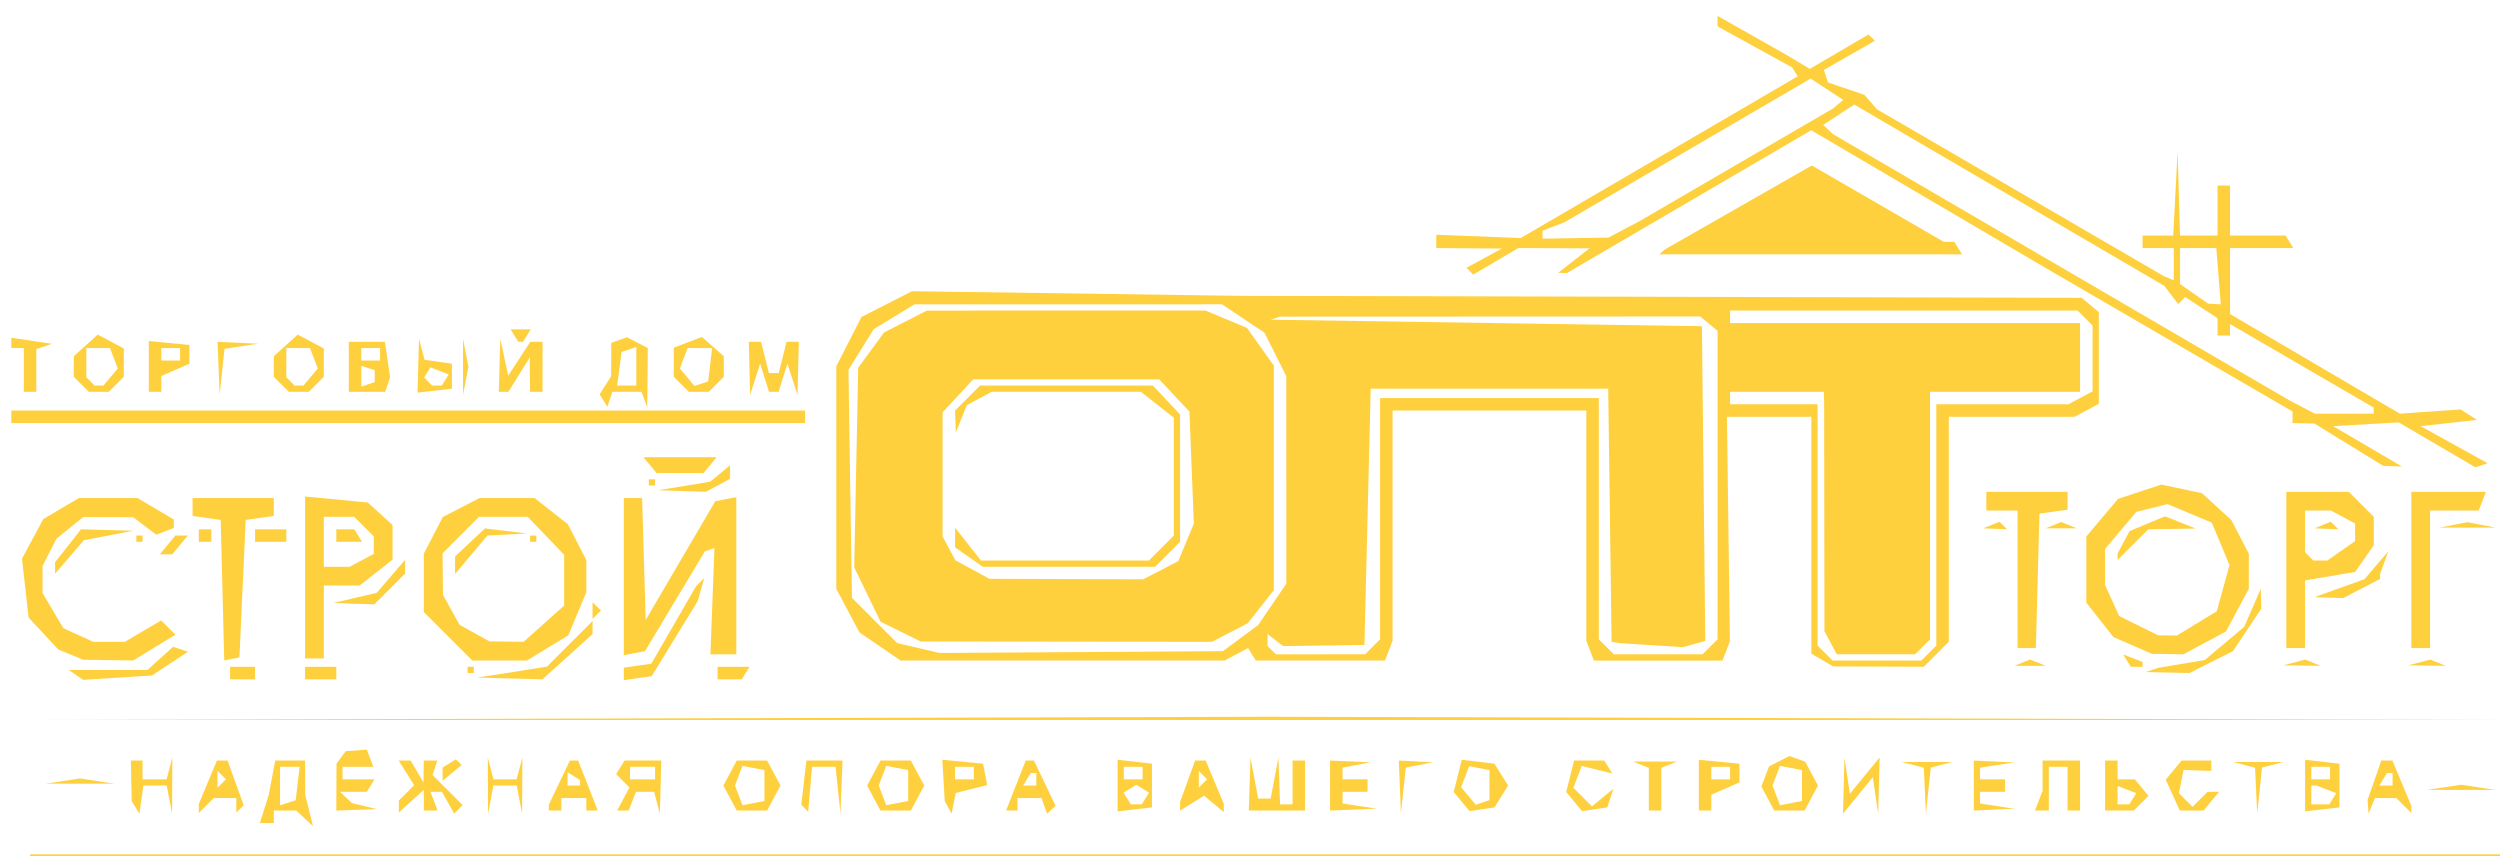 <?xml version="1.0" encoding="UTF-8" standalone="no"?> <!-- Created with Inkscape (http://www.inkscape.org/) --> <svg xmlns:inkscape="http://www.inkscape.org/namespaces/inkscape" xmlns:sodipodi="http://sodipodi.sourceforge.net/DTD/sodipodi-0.dtd" xmlns="http://www.w3.org/2000/svg" xmlns:svg="http://www.w3.org/2000/svg" id="svg2" width="400" height="137" viewBox="0 0 400 137" sodipodi:docname="opttorg.svg" inkscape:version="1.1 (c68e22c387, 2021-05-23)"> <defs id="defs6"></defs> <g inkscape:groupmode="layer" inkscape:label="Image" id="g8"> <path style="fill:#ffd03e;fill-opacity:1" d="M 202.811,138.69 H 4.811 v -1 -1 h 198 198 v 1 1 z m -160.117,-7 h -1.117 l 0.71,-2.25 0.71,-2.25 0.52,-2.75 0.52,-2.75 h 2.386 2.387 l 0.014,2.75 0.014,2.75 0.622,2.5 0.622,2.5 -1.336,-1.25 -1.336,-1.25 h -1.8 -1.8 v 1 1 z m 3.367,-3.244 1.25,-0.41 0.316,-2.673 0.316,-2.673 h -1.566 -1.566 v 3.083 3.083 z M 22.629,127.94 l -0.321,2.25 -0.616,-1 -0.616,-1 -0.066,-3.25 -0.066,-3.25 h 0.933 0.933 v 1.5 1.5 h 1.927 1.927 l 0.457,-1.75 0.457,-1.75 -0.02,4.5 -0.02,4.5 -0.433,-2.25 -0.433,-2.25 h -1.861 -1.861 z m 10.382,0.95 -1.2,1.2 v -0.732 -0.732 l 1.449,-3.468 1.449,-3.468 h 0.85 0.85 l 1.293,3.575 1.293,3.575 -0.592,0.592 -0.592,0.592 v -1.167 -1.167 h -1.8 -1.8 z m 2.467,-3.533 0.667,-0.667 -0.667,-0.667 -0.667,-0.667 v 1.333 1.333 z m 21.583,4.217 -3.25,0.116 0.015,-3.75 0.015,-3.75 0.735,-1 0.735,-1 1.69,-0.129 1.69,-0.129 0.529,1.379 0.529,1.379 h -2.469 -2.469 v 1 1 h 2.559 2.559 l -0.618,1 -0.618,1 h -2.141 -2.141 l 0.95,0.903 0.95,0.903 2,0.481 2,0.481 z m 8.75,-1.384 -2,1.81 v -0.955 -0.955 l 1.225,-1.225 1.225,-1.225 -1.233,-1.975 -1.233,-1.975 h 0.959 0.959 l 1.019,1.75 1.019,1.75 0.03,-1.75 0.03,-1.75 h 1.083 1.083 l -0.384,1.153 -0.384,1.153 2.407,2.407 2.407,2.407 -0.681,0.681 -0.681,0.681 -0.975,-1.742 -0.975,-1.742 h -0.919 -0.919 l 0.576,1.5 0.576,1.5 h -1.107 -1.107 v -1.655 -1.655 z m 12.706,-0.25 -0.433,2.25 -0.02,-4.5 -0.02,-4.5 0.457,1.75 0.457,1.75 h 1.853 1.853 l 0.457,-1.75 0.457,-1.75 -0.02,4.5 -0.02,4.5 -0.433,-2.25 -0.433,-2.25 h -1.861 -1.861 z m 10.294,1.75 h -1 v -0.466 -0.466 l 1.685,-3.534 1.685,-3.534 h 0.663 0.663 l 1.571,4 1.571,4 h -0.92 -0.92 v -1 -1 h -2 -2 v 1 1 z m 3,-4 h 1 v -0.441 -0.441 l -1,-0.618 -1,-0.618 v 1.059 1.059 z m 7.858,4 h -0.928 l 0.988,-1.847 0.988,-1.847 -1.066,-1.066 -1.066,-1.066 0.672,-1.087 0.672,-1.087 h 2.941 2.941 l -0.116,4.25 -0.116,4.25 -0.457,-1.75 -0.457,-1.75 h -1.458 -1.458 l -0.576,1.5 -0.576,1.5 z m 3.142,-5 h 2 v -1 -1 h -2 -2 v 1 1 z m 17.5,5 h -2.43 l -1.07,-2 -1.07,-2 1.07,-2 1.07,-2 h 2.43 2.43 l 1.07,2 1.07,2 -1.07,2 -1.07,2 z m 0.247,-1.19 1.753,-0.338 v -2.473 -2.473 l -1.753,-0.338 -1.753,-0.338 -0.604,1.574 -0.604,1.574 0.604,1.574 0.604,1.574 z m 9.063,-2.215 -0.31,3.595 -0.553,-0.564 -0.553,-0.564 0.412,-3.531 0.412,-3.531 h 2.891 2.891 l -0.168,4.25 -0.168,4.25 -0.392,-3.75 -0.392,-3.75 h -1.879 -1.879 z m 13.69,3.405 h -2.43 l -1.07,-2 -1.07,-2 1.07,-2 1.07,-2 h 2.43 2.43 l 1.07,2 1.07,2 -1.07,2 -1.07,2 z m 0.247,-1.19 1.753,-0.338 v -2.473 -2.473 l -1.753,-0.338 -1.753,-0.338 -0.604,1.574 -0.604,1.574 0.604,1.574 0.604,1.574 z m 9.035,0.034 -0.329,1.655 -0.552,-1 -0.552,-1 -0.195,-3.315 -0.195,-3.315 3.263,0.315 3.263,0.315 0.325,1.714 0.325,1.714 -2.511,0.63 -2.511,0.63 z m 1.718,-3.845 h 1.5 v -1 -1 h -1.5 -1.5 v 1 1 z m 7.58,5 h -0.92 l 1.571,-4 1.571,-4 h 0.663 0.663 l 1.728,3.624 1.728,3.624 -0.68,0.626 -0.68,0.626 -0.446,-1.25 -0.446,-1.25 h -1.917 -1.917 v 1 1 z m 2.861,-4 h 1.059 v -1 -1 h -0.441 -0.441 l -0.618,1 -0.618,1 z m 16.809,3.816 -2.75,0.316 v -4.133 -4.133 l 2.75,0.316 2.75,0.316 v 3.5 3.5 z m 0.25,-0.816 h 0.882 l 0.575,-0.931 0.575,-0.931 -1.016,-0.628 -1.016,-0.628 -1.016,0.628 -1.016,0.628 0.575,0.931 0.575,0.931 z m -0.5,-4 h 1.5 v -1 -1 h -1.5 -1.5 v 1 1 z m 9.419,3.819 -1.919,1.198 v -0.687 -0.687 l 1.201,-3.321 1.201,-3.321 h 0.85 0.85 l 1.449,3.468 1.449,3.468 v 0.655 0.655 l -1.581,-1.312 -1.581,-1.312 z m 1.748,-3.152 0.667,-0.667 -0.667,-0.667 -0.667,-0.667 v 1.333 1.333 z m 11.833,4.333 h -4.5 l 0.132,-4.25 0.132,-4.25 0.618,3.289 0.618,3.289 h 1 1 l 0.618,-3.289 0.618,-3.289 0.132,3.75 0.132,3.75 h 1 1 v -3.5 -3.5 h 1 1 v 4 4 z m 12.25,-0.15 -3.75,0.15 v -4 -4 l 3.25,0.136 3.25,0.136 -2.25,0.433 -2.25,0.433 v 0.93 0.93 h 2 2 v 1 1 h -2 -2 v 0.934 0.934 l 2.75,0.417 2.75,0.417 z m 7.975,-3.038 -0.389,3.688 -0.168,-4.25 -0.168,-4.25 2.75,0.136 2.75,0.136 -2.193,0.426 -2.193,0.426 z m 12.586,2.986 -1.985,0.298 -1.274,-1.535 -1.274,-1.535 0.647,-2.576 0.647,-2.576 2.614,0.313 2.614,0.313 1.096,1.75 1.096,1.75 -1.097,1.75 -1.097,1.75 z m 0.09,-1.098 1.1,-0.367 v -2.403 -2.403 l -1.624,-0.313 -1.624,-0.313 -0.643,1.676 -0.643,1.676 1.167,1.407 1.167,1.407 z m 17.934,1.098 -2.009,0.298 -1.274,-1.535 -1.274,-1.535 0.631,-2.513 0.631,-2.513 h 2.422 2.422 l 0.643,1.04 0.643,1.04 -2.448,-0.614 -2.448,-0.614 -0.672,1.752 -0.672,1.752 1.487,1.487 1.487,1.487 1.713,-1.414 1.713,-1.414 -0.491,1.5 -0.491,1.5 z m 9.666,0.202 h -1 v -3.417 -3.417 l -1.25,-0.504 -1.25,-0.504 h 3.5 3.5 l -1.25,0.504 -1.25,0.504 v 3.417 3.417 z m 8,0 h -1 v -4.063 -4.063 l 3.25,0.313 3.25,0.313 v 1.5 1.5 l -2.25,0.987 -2.25,0.987 v 1.263 1.263 z m 2.5,-5 h 1.5 v -1 -1 h -1.5 -1.5 v 1 1 z m 11,5 h -2.43 l -1.032,-1.928 -1.032,-1.928 0.614,-1.6 0.614,-1.6 1.632,-0.837 1.632,-0.837 1.261,0.452 1.261,0.452 1.024,1.913 1.024,1.913 -1.07,2 -1.07,2 z m 0.247,-1.19 1.753,-0.338 v -2.473 -2.473 l -1.753,-0.338 -1.753,-0.338 -0.604,1.574 -0.604,1.574 0.604,1.574 0.604,1.574 z m 10.707,-1.224 -2.382,2.913 0.114,-4.5 0.114,-4.5 0.432,2.913 0.432,2.913 2.382,-2.913 2.382,-2.913 -0.114,4.5 -0.114,4.5 -0.432,-2.913 -0.432,-2.913 z m 11.271,-0.774 -0.389,3.688 -0.168,-3.677 -0.168,-3.677 -1.75,-0.457 -1.75,-0.457 h 4 4 l -1.693,0.446 -1.693,0.446 z m 10.525,3.038 -3.25,0.15 v -4 -4 l 3.25,0.15 3.25,0.15 -2.75,0.417 -2.75,0.417 v 0.934 0.934 h 2 2 v 1 1 h -2 -2 v 0.934 0.934 l 2.75,0.417 2.75,0.417 z m 7.643,0.15 h -1.107 l 0.607,-1.582 0.607,-1.582 v -2.418 -2.418 h 3 3 v 4 4 h -1 -1 v -3.5 -3.5 h -1.5 -1.5 v 3.5 3.5 z m 12.407,0 h -2.3 v -4 -4 h 1 1 v 1.5 1.5 h 1.378 1.378 l 1.099,1.324 1.099,1.324 -1.176,1.176 -1.176,1.176 z m 0.641,-1 h 0.941 l 0.553,-0.895 0.553,-0.895 -1.494,-0.573 -1.494,-0.573 v 1.469 1.469 z m 10.915,1 h -1.899 l -1.126,-2.47 -1.126,-2.47 1.269,-1.53 1.269,-1.53 h 2.378 2.378 v 0.829 0.829 l -2.219,-0.079 -2.219,-0.079 -0.375,1.856 -0.375,1.856 1.094,1.094 1.094,1.094 1.2,-1.2 1.2,-1.2 h 0.922 0.922 l -1.245,1.5 -1.245,1.5 z m 10.869,-3.188 -0.389,3.688 -0.168,-3.677 -0.168,-3.677 -1.75,-0.457 -1.75,-0.457 h 4 4 l -1.693,0.446 -1.693,0.446 z m 10.025,3.004 -2.75,0.316 v -4.133 -4.133 l 2.75,0.316 2.75,0.316 v 3.5 3.5 z m -0.309,-0.816 h 1.441 l 0.553,-0.895 0.553,-0.895 -1.576,-0.605 -1.576,-0.605 h -0.418 -0.418 v 1.5 1.5 z m 0.059,-4 h 1.5 v -1 -1 h -1.5 -1.5 v 1 1 z m 8.162,4.25 -0.504,1.25 -0.079,-1.101 -0.079,-1.101 1.098,-3.149 1.098,-3.149 h 0.889 0.889 l 1.513,3.622 1.513,3.622 v 0.578 0.578 l -1.2,-1.2 -1.2,-1.2 h -1.717 -1.717 l -0.504,1.25 z m 2.279,-3.25 h 1.059 v -1 -1 h -0.441 -0.441 l -0.618,1 -0.618,1 z m 12.059,0.7 h -5.5 l 2.75,-0.417 2.75,-0.417 2.75,0.417 2.75,0.417 z m -381,-1 H 7.311 l 2.75,-0.417 2.75,-0.417 2.75,0.417 2.75,0.417 z m 59.524,-1.72 -1.524,1.265 v -1.063 -1.063 l 1.067,-0.659 1.067,-0.659 0.458,0.458 0.458,0.458 z m 130.476,-8.47 H 4.311 l 99.25,-0.26 99.25,-0.26 99.25,0.26 99.25,0.26 z m -184,-6.769 -5.5,0.347 -1.155,-0.794 -1.155,-0.794 h 6.3 6.3 l 2.047,-1.853 2.047,-1.853 1.194,0.398 1.194,0.398 -2.887,1.902 -2.887,1.902 z m 20,0.259 h -2 v -1 -1 h 2 2 v 1 1 z m 12.5,0 h -2.5 v -1 -1 h 2.5 2.5 v 1 1 z m 30.247,-0.136 -5.247,-0.136 2.5,-0.384 2.5,-0.384 3.101,-0.498 3.101,-0.498 3.649,-3.649 3.649,-3.649 v 1.05 1.05 l -4.003,3.616 -4.003,3.616 z m 20.483,-0.044 -2.23,0.32 v -1 -1 l 2.201,-0.32 2.201,-0.32 3.576,-6.194 3.576,-6.194 0.655,-0.655 0.655,-0.655 -0.525,1.849 -0.525,1.849 -3.677,6 -3.677,6 z m 14.711,0.18 h -1.941 v -1 -1 h 2.559 2.559 l -0.618,1 -0.618,1 z m -41.441,-1 h -0.5 v -0.5 -0.5 h 0.5 0.5 v 0.5 0.5 z m 271.5,-0.081 -3.5,-0.077 1,-0.339 1,-0.339 3.721,-0.622 3.721,-0.622 3.162,-2.661 3.162,-2.661 1.328,-3.05 1.328,-3.05 0.039,1.602 0.039,1.602 -2.27,3.398 -2.27,3.398 -3.48,1.748 -3.48,1.748 -3.5,-0.077 z m -46.25,-0.95 -7.25,-0.03 -1.75,-1.019 -1.75,-1.019 V 85.64 66.69 l -6.75,-7.81e-4 -6.75,-7.8e-4 0.238,17.951 0.238,17.951 -0.595,1.55 -0.595,1.55 h -10.286 -10.286 l -0.607,-1.582 -0.607,-1.582 V 84.108 65.69 h -15.5 -15.5 v 18.418 18.418 l -0.607,1.582 -0.607,1.582 h -10.334 -10.334 l -0.62,-1.003 -0.62,-1.003 -1.874,1.003 -1.874,1.003 H 170.024 144.106 l -3.296,-2.25 -3.296,-2.25 -1.852,-3.484 -1.852,-3.484 V 76.416 58.61 l 2.013,-3.947 2.013,-3.947 4.039,-2.061 4.039,-2.061 26.198,0.368 26.198,0.368 67.374,0.159 67.374,0.159 1.376,1.142 1.376,1.142 v 7.342 7.342 l -1.934,1.035 -1.934,1.035 h -10.066 -10.066 v 18 18 l -2,2 -2,2 -7.25,-0.03 z m -0.25,-0.97 h 7.1 l 1.2,-1.2 1.2,-1.2 v -19.3 -19.3 h 10.566 10.566 l 1.934,-1.035 1.934,-1.035 v -5.265 -5.265 l -1.2,-1.2 -1.2,-1.2 h -27.8 -27.8 v 1 1 h 28 28 v 5.5 5.5 h -12 -12 v 19.8 19.8 l -1.2,1.2 -1.2,1.2 h -6.265 -6.265 l -0.986,-1.843 -0.986,-1.843 -0.024,-18.157 -0.024,-18.157 -0.024,-1 -0.024,-1 h -7.5 -7.5 v 1 1 h 7 7 v 19.3 19.3 l 1.2,1.2 1.2,1.2 z m -127.322,-1.356 22.678,-0.144 2.822,-2.092 2.822,-2.092 2.25,-3.306 2.25,-3.306 -0.002,-16.602 -0.002,-16.602 -1.748,-3.48 -1.748,-3.48 -3.398,-2.27 -3.398,-2.27 -24.602,0.004 -24.602,0.004 -3.259,1.987 -3.259,1.987 -2.021,3.259 -2.021,3.259 0.28,18.236 0.28,18.236 3.615,3.613 3.615,3.613 3.385,0.795 3.385,0.795 22.678,-0.144 z m -2.379,-1.667 -23.3,-0.023 -3.212,-1.584 -3.212,-1.584 -2.107,-4.352 -2.107,-4.352 0.319,-15.971 0.319,-15.971 2.071,-2.82 2.071,-2.82 3.429,-1.748 3.429,-1.748 22.282,-0.002 22.282,-0.002 3.319,1.387 3.319,1.387 2.149,3.018 2.149,3.018 v 17.961 17.961 l -2.088,2.655 -2.088,2.655 -2.862,1.48 -2.862,1.48 -23.3,-0.023 z m 0,-10.017 12.3,0.04 2.809,-1.453 2.809,-1.453 1.242,-2.999 1.242,-2.999 -0.351,-8.969 -0.351,-8.969 -2.424,-2.579 -2.424,-2.579 h -14.873 -14.873 l -2.452,2.646 -2.452,2.646 v 9.92 9.92 l 1.025,1.915 1.025,1.915 2.725,1.479 2.725,1.479 12.3,0.04 z m 0.423,-1.96 h -13.777 l -2.223,-1.557 -2.223,-1.557 v -1.578 -1.578 l 2.073,2.635 2.073,2.635 h 13.427 13.427 l 2,-2 2,-2 v -9.427 -9.427 l -2.635,-2.073 -2.635,-2.073 H 170.61 158.679 l -1.991,1.065 -1.991,1.065 -0.88,2.185 -0.88,2.185 -0.063,-1.75 -0.063,-1.75 2,-2 2,-2 h 13.826 13.826 l 2.174,2.314 2.174,2.314 v 10.186 10.186 l -2,2 -2,2 z m 40.244,14 h 7.133 l 1.2,-1.2 1.2,-1.2 v -19.3 -19.3 h 17.5 17.5 v 19.3 19.3 l 1.2,1.2 1.2,1.2 h 7.1 7.1 l 1.2,-1.2 1.2,-1.2 V 77.612 52.935 l -1.386,-1.15 -1.386,-1.15 -33.614,0.014 -33.614,0.014 -0.75,0.244 -0.75,0.244 34.5,0.52 34.5,0.52 0.267,25.177 0.267,25.177 -1.767,0.499 -1.767,0.499 -5,-0.312 -5,-0.312 -0.729,-0.115 -0.729,-0.115 -0.271,-20.25 -0.271,-20.25 h -19 -19 l -0.5,20.5 -0.5,20.5 -6.5,0.096 -6.5,0.096 -1.25,-0.968 -1.25,-0.968 v 0.956 0.956 l 0.667,0.667 0.667,0.667 h 7.133 z m 113.533,1.842 h -2.5 l 1.25,-0.504 1.25,-0.504 1.25,0.504 1.25,0.504 z m 17.059,0.158 h -0.941 l -0.611,-0.989 -0.611,-0.989 1.552,0.596 1.552,0.596 v 0.393 0.393 z m 26.441,-0.195 -3,-0.037 1.769,-0.461 1.769,-0.461 1.231,0.498 1.231,0.498 -3,-0.037 z m 20,0 -3,-0.037 1.769,-0.461 1.769,-0.461 1.231,0.498 1.231,0.498 -3,-0.037 z m -371,-0.872 -4,-0.06 -2,-0.827 -2,-0.827 -2.366,-2.547 -2.366,-2.547 -0.531,-4.712 -0.531,-4.712 1.708,-3.171 1.708,-3.171 2.844,-1.68 2.844,-1.68 h 4.691 4.691 l 2.904,1.716 2.904,1.716 v 0.677 0.677 l -1.403,0.538 -1.403,0.538 -1.847,-1.4 -1.847,-1.4 -4,-0.01 -4,-0.01 -2.133,1.728 -2.133,1.728 -1.117,2.184 -1.117,2.184 v 2.161 2.161 l 1.665,2.819 1.665,2.819 2.382,1.085 2.382,1.085 h 2.549 2.549 l 2.894,-1.71 2.894,-1.71 1.143,1.143 1.143,1.143 -3.384,2.063 -3.384,2.063 -4,-0.06 z m 19.783,-0.194 -1.217,0.239 -0.283,-11.239 -0.283,-11.239 -2.25,-0.32 -2.25,-0.32 v -1.43 -1.43 h 6.5 6.5 v 1.43 1.43 l -2.25,0.32 -2.25,0.32 -0.5,11 -0.5,11 z m 13.217,-0.072 h -1.5 V 92.396 79.435 l 5.01,0.481 5.01,0.481 1.99,1.801 1.99,1.801 v 2.772 2.772 l -2.635,2.073 -2.635,2.073 h -2.865 -2.865 v 5.833 5.833 z m 3.566,-14.667 h 2.066 l 1.934,-1.035 1.934,-1.035 v -1.393 -1.393 l -1.571,-1.571 -1.571,-1.571 h -2.429 -2.429 v 4 4 z m 1.993,-4 h -2.059 v -1 -1 h 1.441 1.441 l 0.618,1 0.618,1 z m 24.073,18.996 -4.368,0.004 -3.882,-3.882 -3.882,-3.882 v -4.667 -4.667 l 1.517,-2.933 1.517,-2.933 2.933,-1.517 2.933,-1.517 h 4.415 4.415 l 2.655,2.088 2.655,2.088 1.48,2.862 1.48,2.862 v 2.582 2.582 l -1.44,3.446 -1.44,3.446 -3.31,2.018 -3.31,2.018 -4.368,0.004 z m 1.102,-3.032 2.734,0.035 3.243,-2.898 3.243,-2.898 v -4.06 -4.06 l -2.914,-3.042 -2.914,-3.042 H 80.547 76.657 l -2.923,2.923 -2.923,2.923 0.035,3.327 0.035,3.327 1.325,2.39 1.325,2.39 2.39,1.325 2.39,1.325 2.734,0.035 z m -5.645,-13.888 -2.589,3.077 v -1.402 -1.402 l 2.391,-2.246 2.391,-2.246 3.359,0.411 3.359,0.411 -3.161,0.16 -3.161,0.16 z m 9.911,-2.077 h -0.5 v -0.5 -0.5 h 0.5 0.5 v 0.5 0.5 z M 101.504,104.51 99.811,104.836 V 92.263 79.69 h 1.464 1.464 l 0.286,9.75 0.286,9.75 5.566,-9.499 5.566,-9.499 1.684,-0.324 1.684,-0.324 v 12.573 12.573 h -2.073 -2.073 l 0.323,-8.503 0.323,-8.503 -0.759,0.256 -0.759,0.256 -4.797,7.994 -4.797,7.994 z m 245.322,0.14 -2.516,-0.039 -3.085,-1.343 -3.085,-1.343 -2.165,-2.753 -2.165,-2.753 v -5.288 -5.288 l 2.533,-3.01 2.533,-3.01 3.471,-1.145 3.471,-1.145 3.247,0.687 3.247,0.687 2.345,2.142 2.345,2.142 1.405,2.7 1.405,2.7 v 2.815 2.815 l -1.827,3.407 -1.827,3.407 -3.407,1.827 -3.407,1.827 -2.516,-0.039 z m -0.016,-2.987 1.5,0.019 3.189,-1.944 3.189,-1.944 1.018,-3.688 1.018,-3.688 -1.421,-3.4 -1.421,-3.4 -3.544,-1.481 -3.544,-1.481 -2.495,0.626 -2.495,0.626 -2.497,2.968 -2.497,2.968 v 2.876 2.876 l 1.133,2.487 1.133,2.487 3.117,1.538 3.117,1.538 1.5,0.019 z m -5.545,-14.519 -2.455,2.455 V 89.079 88.558 l 0.962,-1.797 0.962,-1.797 2.842,-1.177 2.842,-1.177 2.446,0.977 2.446,0.977 -3.795,0.063 -3.795,0.063 z m -16.988,16.545 h -1.466 v -11 -11 h -2.5 -2.5 v -1.5 -1.5 h 6.5 6.5 v 1.43 1.43 l -2.25,0.32 -2.25,0.32 -0.284,10.75 -0.284,10.75 z m 43.034,0 h -1.5 v -12.5 -12.5 h 5 5 l 2,2 2,2 v 2.277 2.277 l -1.494,2.134 -1.494,2.134 -4.006,0.677 -4.006,0.677 v 5.412 5.412 z m 3.944,-14 h 1.111 l 2.223,-1.557 2.223,-1.557 v -1.408 -1.408 l -1.934,-1.035 -1.934,-1.035 h -2.066 -2.066 v 3.333 3.333 l 0.667,0.667 0.667,0.667 z m 0.973,-5.079 -1.917,-0.079 1.312,-0.525 1.312,-0.525 0.604,0.604 0.604,0.604 z m 15.083,19.079 h -1.5 v -12.5 -12.5 h 5.969 5.969 l -0.576,1.5 -0.576,1.5 h -3.893 -3.893 v 11 11 z m -291.833,-5.333 -0.667,0.667 v -1.333 -1.333 l 0.667,0.667 0.667,0.667 z m -38.871,-1.769 -3.295,-0.102 3.484,-0.819 3.484,-0.819 2.266,-2.634 2.266,-2.634 v 1.101 1.101 l -2.455,2.455 -2.455,2.455 z m 316.004,-0.968 -2.3,-0.07 4,-1.438 4,-1.438 1.916,-2.242 1.916,-2.242 -0.666,1.832 -0.666,1.832 v 0.393 0.393 l -2.95,1.526 -2.95,1.526 z M 11.117,89.12 8.811,91.801 v -0.921 -0.921 l 2.073,-2.635 2.073,-2.635 4.177,0.115 4.177,0.115 -3.943,0.759 -3.943,0.759 z m 15.448,-0.43 h -1 l 1.245,-1.5 1.245,-1.5 h 1 1 l -1.245,1.5 -1.245,1.5 z m -4.255,-2 h -0.5 v -0.5 -0.5 h 0.5 0.5 v 0.5 0.5 z m 10.5,0 h -1 v -1 -1 h 1 1 v 1 1 z m 10.5,0 h -2.5 v -1 -1 h 2.5 2.5 v 1 1 z m 275.917,-2.079 -1.917,-0.079 1.312,-0.525 1.312,-0.525 0.604,0.604 0.604,0.604 z m 10.583,-0.079 h -2.5 l 1.25,-0.504 1.25,-0.504 1.25,0.504 1.25,0.504 z m 65,-0.114 h -4.5 l 2.25,-0.433 2.25,-0.433 2.25,0.433 2.25,0.433 z m -285.684,-5.853 -3.816,-0.125 4.163,-0.681 4.163,-0.681 1.587,-1.317 1.587,-1.317 v 1.087 1.087 l -1.934,1.035 -1.934,1.035 z m -4.816,-0.875 h -0.5 v -0.5 -0.5 h 0.5 0.5 v 0.5 0.5 z m 4.5,-2 h -3.755 l -1.051,-1.267 -1.051,-1.267 h 5.858 5.858 l -1.051,1.267 -1.051,1.267 z m 274,-1.099 -1.5,-0.054 -5.5,-3.385 -5.5,-3.385 -1.75,-0.039 -1.75,-0.039 v -0.925 -0.925 l -19.75,-11.48 -19.75,-11.48 -18.758,-11.02 -18.758,-11.02 -19.548,11.425 -19.548,11.425 -0.694,-0.022 -0.694,-0.022 2.5,-1.956 2.5,-1.956 -5.693,-0.022 -5.693,-0.022 -3.6,2.124 -3.6,2.124 -0.546,-0.546 -0.546,-0.546 2.838,-1.538 2.838,-1.538 -5.25,-0.04 -5.25,-0.04 v -1.067 -1.067 l 6.75,0.266 6.75,0.266 22.162,-12.938 22.162,-12.938 -0.438,-0.708 -0.438,-0.708 -5.974,-3.284 -5.974,-3.284 v -0.843 -0.843 l 5.75,3.256 5.75,3.256 1.63,0.983 1.63,0.983 4.699,-2.754 4.699,-2.754 0.508,0.508 0.508,0.508 -4.078,2.33 -4.078,2.33 0.323,1 0.323,1 2.918,0.994 2.918,0.994 1,1.152 1,1.152 22.959,13.353 22.959,13.353 0.791,0.333 0.791,0.333 v -2.583 -2.583 h -2.5 -2.5 v -1 -1 h 2.454 2.454 l 0.35,-6.75 0.35,-6.75 0.196,6.75 0.196,6.75 h 3 3 v -4 -4 h 1 1 v 4 4 h 4.441 4.441 l 0.618,1 0.618,1 h -5.059 -5.059 v 5.279 5.279 l 13.586,7.971 13.586,7.971 4.866,-0.338 4.866,-0.338 1.298,0.838 1.298,0.838 -4.5,0.5 -4.5,0.5 5.354,2.965 5.354,2.965 -0.979,0.326 -0.979,0.326 -6.132,-3.594 -6.132,-3.594 -5.243,0.302 -5.243,0.302 5.5,3.228 5.5,3.228 -1.5,-0.054 z m -7.705,-8.401 h 4.705 l -0.027,-0.5 -0.027,-0.5 -11.473,-6.669 -11.473,-6.669 v 0.919 0.919 h -1 -1 v -1.385 -1.385 l -2.587,-1.695 -2.587,-1.695 -0.564,0.564 -0.564,0.564 -1.099,-1.452 -1.099,-1.452 -24.817,-14.512 -24.817,-14.512 -2.485,1.628 -2.485,1.628 0.801,0.746 0.801,0.746 36.5,21.292 36.5,21.292 2.045,1.063 2.045,1.063 z m -20.788,-17.552 1.007,0.052 -0.358,-4.5 -0.358,-4.5 h -2.899 -2.899 v 2.878 2.878 l 2.25,1.57 2.25,1.57 1.007,0.052 z M 252.073,38.102 l 5.263,-0.088 2.488,-1.312 2.488,-1.312 15.5,-9.027 15.5,-9.027 0.801,-0.675 0.801,-0.675 -2.606,-1.707 -2.606,-1.707 -19.696,11.498 -19.696,11.498 -1.75,0.667 -1.75,0.667 -1.4e-4,0.643 -1.4e-4,0.643 5.263,-0.088 z M 65.311,67.69 H 1.811 v -1 -1 H 65.311 128.811 v 1 1 z m 32.266,-3.799 -0.4,1.201 -0.617,-0.998 -0.617,-0.998 0.919,-1.452 0.919,-1.452 0.015,-2.667 0.015,-2.667 1.25,-0.448 1.25,-0.448 1.667,0.855 1.667,0.855 -0.04,4.759 -0.039,4.759 -0.461,-1.25 -0.461,-1.25 h -2.333 -2.333 z m 2.699,-2.201 h 1.534 v -3.083 -3.083 l -1.174,0.391 -1.174,0.391 -0.361,2.692 -0.361,2.692 z m -95.466,1 h -1 v -3.5 -3.5 h -1 -1 v -0.827 -0.827 l 3.25,0.485 3.25,0.485 -1.25,0.425 -1.25,0.425 v 3.417 3.417 z m 11,0 h -1.6 l -1.2,-1.2 -1.2,-1.2 v -1.645 -1.645 l 1.917,-1.735 1.917,-1.735 2.083,1.115 2.083,1.115 v 2.265 2.265 l -1.2,1.2 -1.2,1.2 z m 0.044,-1 h 0.711 l 1.14,-1.373 1.14,-1.373 -0.624,-1.627 -0.624,-1.627 h -1.893 -1.893 v 2.333 2.333 l 0.667,0.667 0.667,0.667 h 0.711 z m 8.956,1 h -1 v -4.063 -4.063 l 3.25,0.313 3.25,0.313 v 1.5 1.5 l -2.25,0.987 -2.25,0.987 v 1.263 1.263 z m 2.5,-5 h 1.5 v -1 -1 h -1.5 -1.5 v 1 1 z m 8.225,1.811 -0.389,3.689 -0.168,-4.25 -0.168,-4.25 3.25,0.15 3.25,0.15 -2.693,0.411 -2.693,0.411 z m 12.275,3.189 h -1.6 l -1.2,-1.2 -1.2,-1.2 v -1.645 -1.645 l 1.917,-1.735 1.917,-1.735 2.083,1.115 2.083,1.115 v 2.265 2.265 l -1.2,1.2 -1.2,1.2 z m 0.044,-1 h 0.711 l 1.14,-1.373 1.14,-1.373 -0.624,-1.627 -0.624,-1.627 h -1.893 -1.893 v 2.333 2.333 l 0.667,0.667 0.667,0.667 h 0.711 z m 10.872,1 h -2.917 v -4 -4 h 2.887 2.886 l 0.417,2.84 0.417,2.84 -0.387,1.16 -0.387,1.16 z m 0.158,-1.192 1.075,-0.358 v -0.95 -0.95 l -1.075,-0.358 -1.075,-0.358 v 1.667 1.667 z m 0.425,-3.808 h 1.5 v -1 -1 h -1.5 -1.5 v 1 1 z m 10.25,4.816 -2.75,0.316 0.116,-4.316 0.116,-4.316 0.445,1.689 0.445,1.689 2.189,0.311 2.189,0.311 v 2 2 z m 0.358,-0.816 h 0.774 l 0.553,-0.895 0.553,-0.895 -1.462,-0.561 -1.462,-0.561 -0.505,0.817 -0.505,0.817 0.639,0.639 0.639,0.639 z m 4.598,-0.75 -0.433,2.25 v -4.5 -4.5 l 0.433,2.25 0.433,2.25 z m 6.063,1.75 h -0.768 l 0.118,-4.25 0.118,-4.25 0.633,2.953 0.633,2.953 1.771,-2.703 1.771,-2.703 h 0.977 0.977 v 4 4 h -1 -1 l -0.027,-2.75 -0.027,-2.75 -1.705,2.75 -1.705,2.75 h -0.768 z m 31.232,0 h -1.6 l -1.2,-1.2 -1.2,-1.2 v -2.332 -2.332 l 2.25,-0.857 2.25,-0.857 1.75,1.544 1.75,1.544 v 1.645 1.645 l -1.2,1.2 -1.2,1.2 z m 0.4,-1.294 1.1,-0.36 0.316,-2.673 0.316,-2.673 h -1.959 -1.959 l -0.624,1.627 -0.624,1.627 1.167,1.407 1.167,1.407 z m 8.611,-0.706 -0.811,2.5 -0.1,-4.25 -0.1,-4.25 h 0.981 0.981 l 0.627,2.5 0.627,2.5 h 0.783 0.783 l 0.627,-2.5 0.627,-2.5 h 0.981 0.981 l -0.1,4.25 -0.1,4.25 -0.811,-2.5 -0.811,-2.5 -0.706,2.25 -0.706,2.25 h -0.767 -0.767 l -0.706,-2.25 -0.706,-2.25 z m -37.511,-6 h -0.382 l -0.618,-1 -0.618,-1 h 1.618 1.618 l -0.618,1 -0.618,1 z m 206.392,-14 h -24.226 l 0.417,-0.369 0.417,-0.369 11.791,-6.739 11.791,-6.739 10.553,6.107 10.553,6.107 h 0.847 0.847 l 0.618,1 0.618,1 z" id="path1125"></path> </g> </svg> 